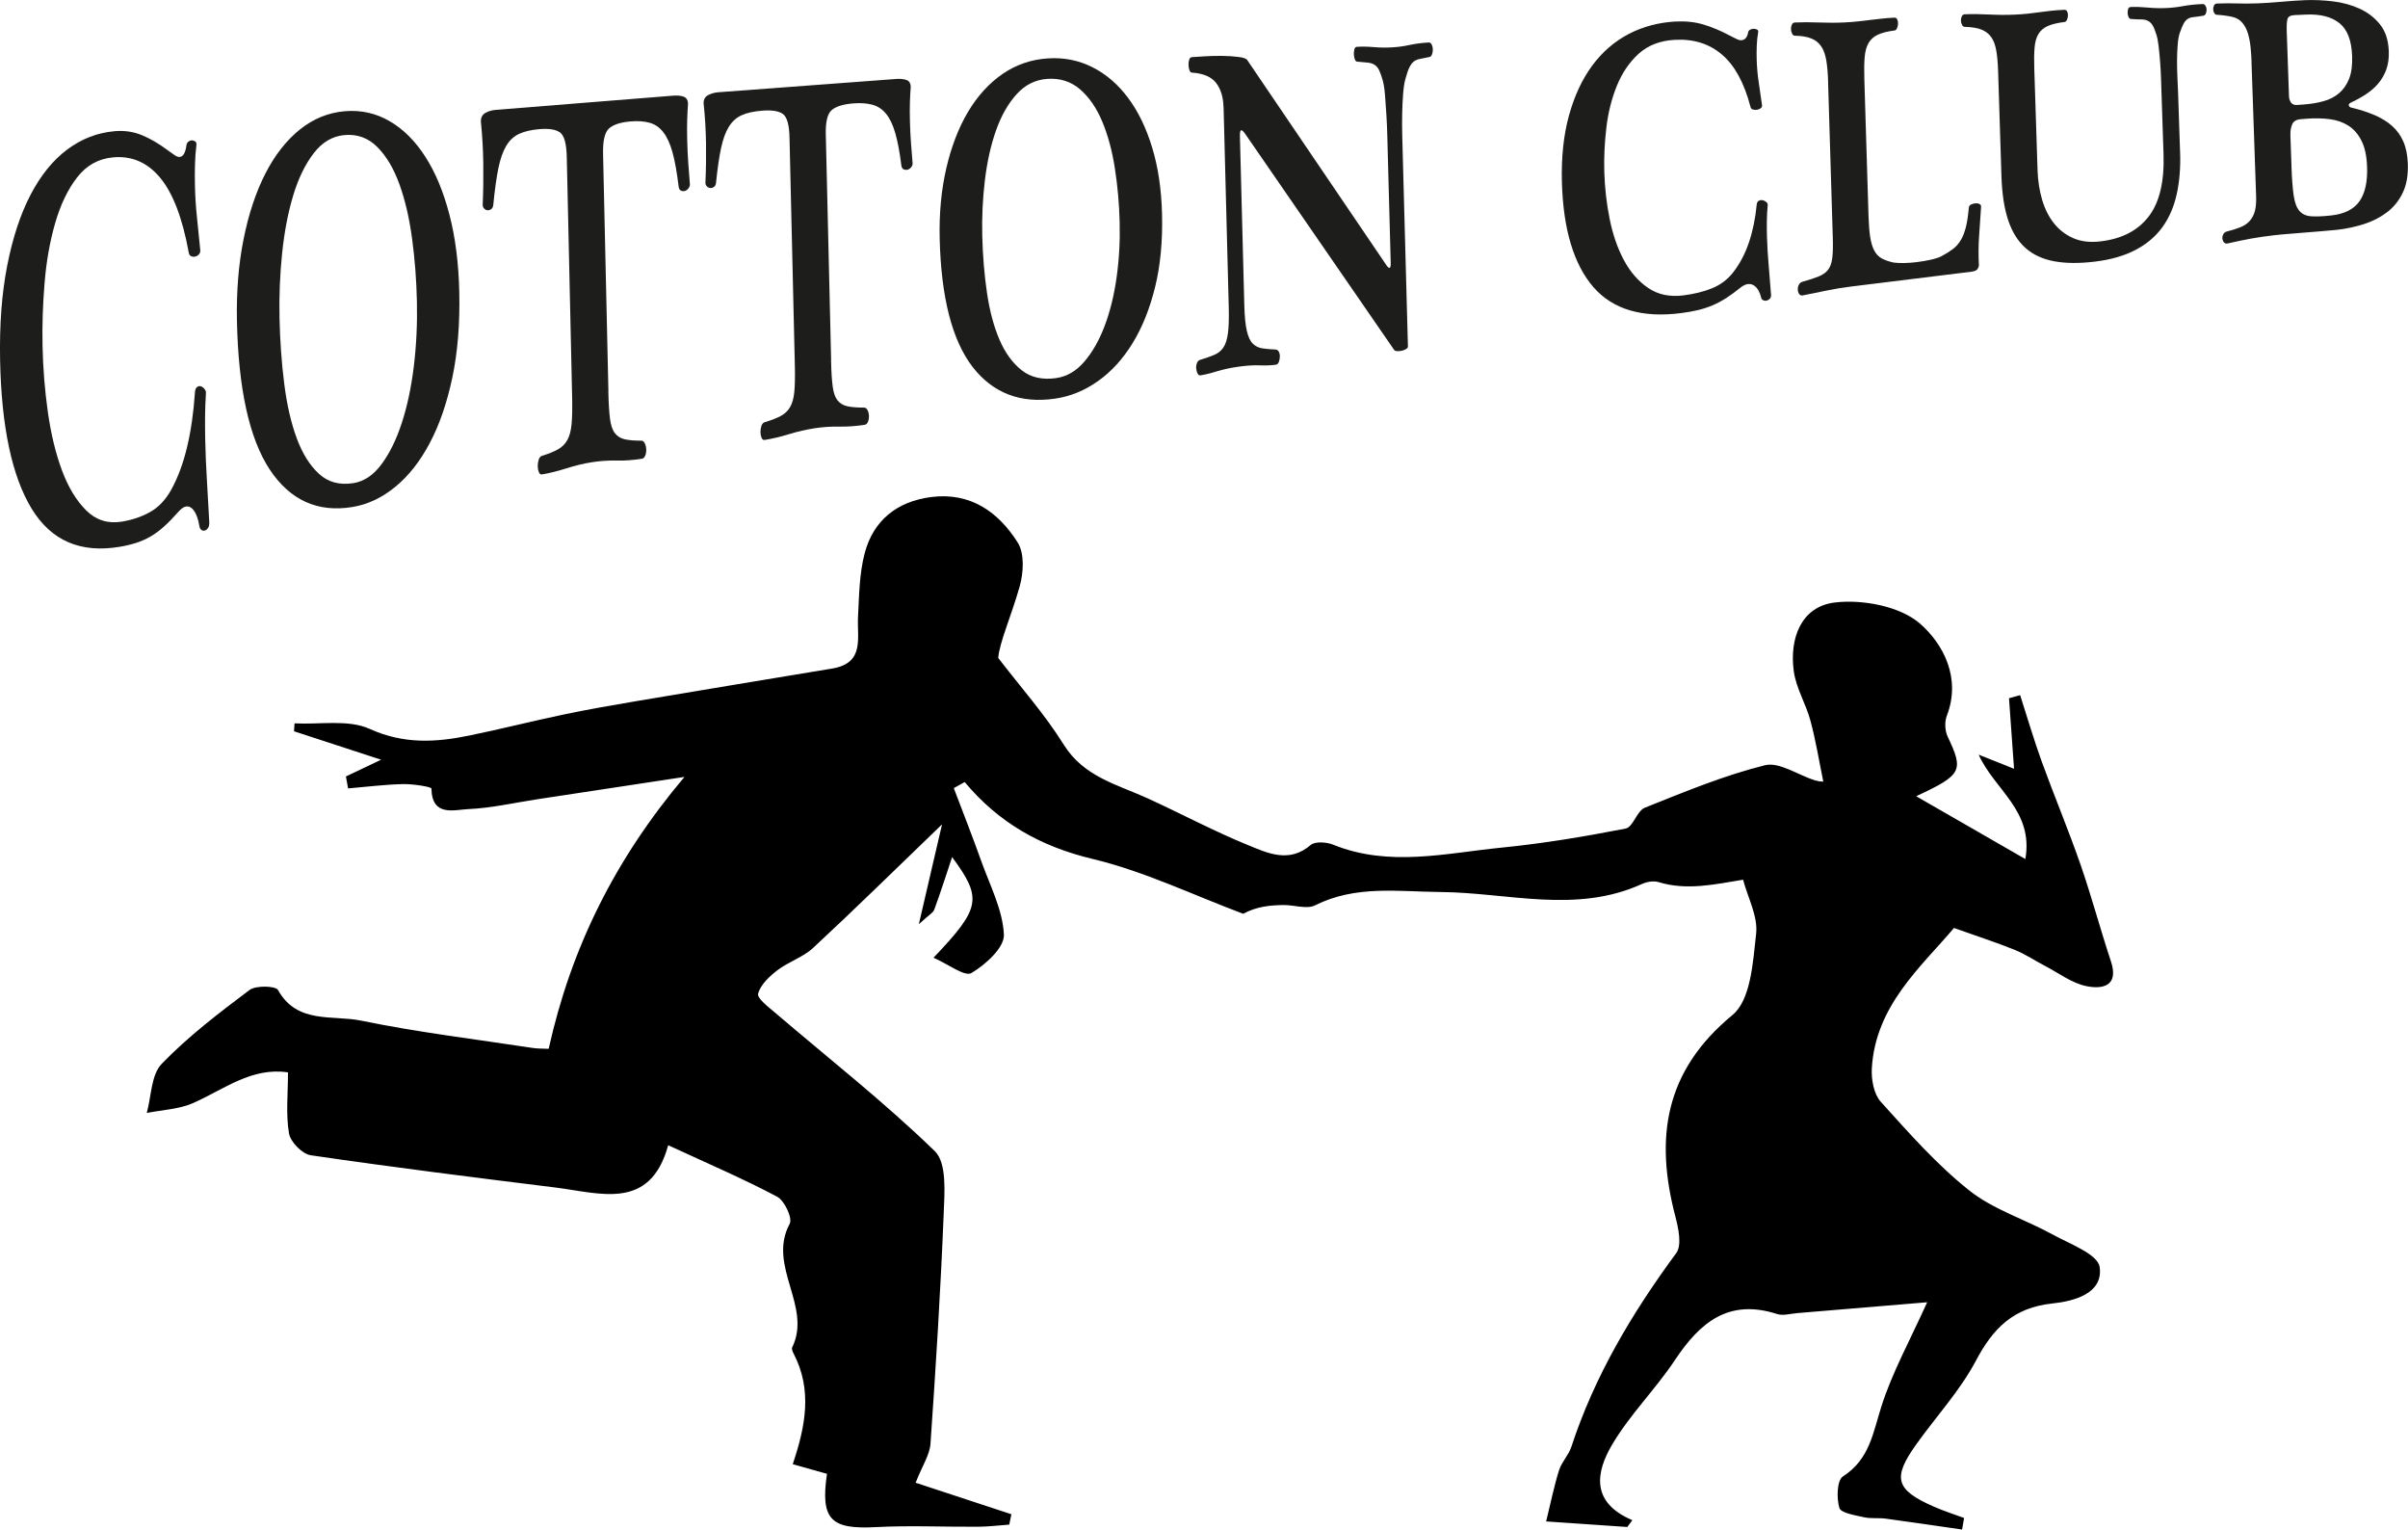 <?xml version="1.0" encoding="UTF-8"?>
<svg id="Livello_1" data-name="Livello 1" xmlns="http://www.w3.org/2000/svg" viewBox="0 0 680.92 432.39">
  <path d="m554.83,432.39c-7.2-1.03-14.39-2.11-21.6-3.08-2.04-.27-4.19.05-6.17-.4-2.49-.57-6.5-1.18-6.93-2.62-.82-2.75-.7-7.81,1.01-8.91,7.54-4.85,8.49-12.3,10.87-19.79,3.06-9.63,8.08-18.65,12.94-29.45-12.6,1.05-24.68,2.07-36.77,3.07-1.89.16-3.98.8-5.65.26-13.79-4.45-21.89,2.46-28.91,13.02-5.51,8.29-12.81,15.47-17.81,24-4.44,7.58-6.15,16.2,5.77,21.25-.47.64-.94,1.29-1.42,1.93-6.79-.46-13.59-.93-22.95-1.57,1.32-5.36,2.24-10,3.66-14.49.73-2.32,2.7-4.26,3.46-6.57,6.56-20.04,17.17-37.84,29.66-54.78,1.65-2.24.64-7.01-.23-10.33-5.81-22.14-3.16-41.1,16.15-57,5.19-4.27,5.79-15,6.68-22.97.55-4.89-2.34-10.16-3.69-15.27-7.92,1.28-15.85,3.15-23.98.66-1.37-.42-3.28-.06-4.65.56-18.64,8.48-37.89,2.42-56.85,2.26-12.05-.1-24.04-2-35.53,3.76-2.38,1.19-5.99-.14-9.02-.08-3.75.07-7.5.39-11.32,2.47-14.16-5.3-27.98-12.01-42.58-15.5-14.74-3.52-26.59-10.25-36.18-21.74-1.03.57-2.05,1.15-3.08,1.72,2.59,6.84,5.28,13.64,7.73,20.53,2.46,6.91,6.11,13.84,6.44,20.89.17,3.63-5.18,8.51-9.21,10.86-1.86,1.09-6.55-2.53-10.69-4.34,13.45-14.12,13.81-16.8,5.26-28.45-1.68,5.01-3.25,9.97-5.05,14.85-.34.93-1.57,1.54-4.36,4.12,2.37-10.22,4.17-17.95,6.56-28.22-13.47,12.97-24.8,24.12-36.46,34.93-2.85,2.65-6.97,3.92-10.11,6.32-2.27,1.74-4.77,4.09-5.44,6.62-.35,1.3,2.92,3.76,4.82,5.39,15.15,12.95,30.9,25.29,45.15,39.13,3.42,3.33,2.75,11.64,2.51,17.6-.87,21.72-2.23,43.43-3.74,65.12-.22,3.14-2.29,6.15-4.2,11.01,7.3,2.4,17.19,5.66,27.08,8.91l-.61,2.93c-2.92.21-5.83.58-8.75.6-9.68.07-19.38-.4-29.03.11-12.69.68-15.64-2.16-13.76-15.07-3.19-.9-6.43-1.81-9.68-2.72,3.6-10.7,5.6-20.95.26-31.24-.28-.53-.63-1.33-.42-1.76,5.72-11.69-7.15-23.02-.7-34.97.85-1.58-1.46-6.54-3.55-7.65-9.62-5.1-19.68-9.4-30.81-14.55-5.12,18.64-19.17,13.54-31.86,11.96-23.09-2.86-46.18-5.75-69.2-9.12-2.41-.35-5.75-3.76-6.16-6.16-.93-5.44-.29-11.13-.29-17.27-10.28-1.55-18.09,4.81-26.8,8.66-4,1.77-8.74,1.93-13.14,2.81,1.32-4.72,1.22-10.77,4.23-13.89,7.47-7.73,16.17-14.37,24.83-20.87,1.79-1.34,7.39-1.19,8.05,0,5.42,9.71,15.46,7,23.45,8.65,16.04,3.3,32.36,5.26,48.57,7.73,1.51.23,3.06.17,4.52.25,6.33-28.45,18.62-53.42,38.4-76.87-13.86,2.1-27.72,4.2-41.57,6.31-6.51.99-12.99,2.5-19.53,2.79-4.02.18-10.29,2.27-10.45-5.81,0-.5-5.25-1.32-8.03-1.26-5.19.12-10.36.78-15.54,1.22-.2-1.13-.41-2.25-.61-3.38,2.47-1.17,4.95-2.35,9.96-4.73-9.49-3.1-17.07-5.57-24.64-8.04.05-.75.1-1.49.15-2.24,7.16.38,15.21-1.18,21.26,1.57,9.71,4.4,18.8,3.81,28.37,1.83,8.9-1.83,17.72-4.07,26.62-5.93,6.7-1.4,13.45-2.58,20.21-3.72,18.51-3.12,37.02-6.18,55.54-9.24,9.3-1.54,7.03-8.59,7.34-14.6.32-6.01.36-12.19,1.87-17.95,2.42-9.28,9.11-14.7,18.84-15.94,11.14-1.42,19.03,4.3,24.44,12.85,1.96,3.09,1.66,8.5.58,12.35-2.3,8.19-5.79,16.04-6.08,20.29,6.24,8.14,13.13,15.87,18.53,24.52,5.71,9.15,15.22,11.27,23.91,15.25,9.41,4.32,18.58,9.21,28.15,13.12,5.6,2.29,11.67,5.21,17.77-.02,1.25-1.07,4.51-.83,6.38-.07,15.82,6.39,31.81,2.38,47.67.81,11.74-1.17,23.43-3.12,35.01-5.38,2.1-.41,3.16-4.99,5.42-5.89,11.15-4.46,22.34-9.11,33.95-12.01,4.09-1.02,9.38,2.8,14.17,4.27,1.43.44,3.02.39,2.34.31-1.16-5.63-2.1-11.49-3.63-17.19-1.26-4.7-4.01-9.1-4.69-13.83-1.32-9.28,1.97-18.42,11.61-19.57,7.89-.94,18.5,1.09,24.12,6.02,6.58,5.78,11.62,15.4,7.53,25.99-.66,1.71-.56,4.21.22,5.87,4.56,9.67,4.2,10.8-8.89,16.89,10.94,6.3,20.49,11.79,30.87,17.76,2.4-13.68-8.73-19.55-13.2-29.51,2.64,1.05,5.27,2.1,10.01,3.99-.52-7.26-.97-13.6-1.43-19.94,1.05-.29,2.1-.58,3.15-.87,2.02,6.25,3.85,12.56,6.09,18.73,3.53,9.74,7.56,19.32,10.96,29.1,3.14,9.04,5.6,18.32,8.62,27.41,2.33,7.02-2.38,7.95-6.93,7.02-4.14-.85-7.85-3.71-11.73-5.73-2.88-1.5-5.6-3.35-8.6-4.55-5.28-2.13-10.72-3.88-17.12-6.16-9.26,10.97-22.19,21.9-23.23,39.66-.18,3.15.55,7.27,2.53,9.47,7.92,8.77,15.83,17.78,25.05,25.09,6.82,5.41,15.76,8.15,23.56,12.44,4.86,2.68,12.75,5.54,13.28,9.17,1.11,7.58-7.46,9.7-13.29,10.31-11.05,1.15-16.82,6.97-21.7,16.19-4.49,8.48-11.25,15.77-16.89,23.68-6.78,9.51-5.84,12.79,4.93,17.55,2.8,1.24,5.74,2.16,8.62,3.23-.19,1.07-.37,2.14-.56,3.21Z" style="stroke-width: 0px;"/>
  <g>
    <path d="m32.32,37.09c2.82-.25,5.42.13,7.83,1.13,2.4,1,4.78,2.39,7.14,4.16.7.49,1.35.95,1.96,1.39.6.44,1.13.64,1.56.6,1-.09,1.64-1.2,1.91-3.31.05-.44.25-.79.59-1.04.34-.25.68-.36,1.03-.34.34.03.65.13.9.33.25.2.35.52.3.96-.21,1.78-.35,3.6-.4,5.47-.06,1.87-.06,3.79-.02,5.77.06,3.07.25,6.12.57,9.16.31,3.04.63,6.19.95,9.44,0,.44-.12.81-.4,1.11-.28.31-.62.51-1.02.61-.41.1-.8.06-1.18-.11-.38-.18-.61-.53-.68-1.08-1.77-9.7-4.45-16.72-8.05-21.06-3.6-4.35-8.06-6.29-13.38-5.79-4.13.39-7.51,2.28-10.14,5.68-2.63,3.41-4.69,7.7-6.18,12.87-1.5,5.18-2.5,10.83-3,16.93-.51,6.11-.7,12.04-.58,17.79.13,6.31.63,12.57,1.51,18.77.88,6.19,2.21,11.69,4,16.49,1.79,4.78,4.08,8.55,6.87,11.3,2.79,2.74,6.12,3.78,10,3.15,3-.49,5.68-1.4,8.04-2.73,2.36-1.32,4.32-3.38,5.9-6.17,1.94-3.5,3.45-7.56,4.55-12.18,1.1-4.61,1.84-9.75,2.22-15.4.05-.77.24-1.29.58-1.56.34-.27.7-.34,1.08-.23.38.11.73.37,1.05.76.32.39.46.81.4,1.26-.14,2.21-.22,4.39-.24,6.53-.02,2.14,0,4.3.04,6.49.08,3.71.23,7.5.47,11.35.24,3.85.46,7.89.68,12.13.01.65-.1,1.17-.35,1.53-.24.37-.54.61-.88.72-.34.11-.67.06-.99-.16-.32-.22-.52-.6-.59-1.14-.15-.96-.38-1.88-.72-2.76-.33-.88-.76-1.58-1.27-2.1-.51-.52-1.11-.73-1.8-.62-.63.1-1.34.6-2.14,1.5-1.35,1.54-2.66,2.89-3.92,4.03-1.26,1.15-2.55,2.11-3.85,2.88-1.3.77-2.67,1.39-4.11,1.85-1.44.46-3,.84-4.69,1.12-11.08,1.87-19.39-1.7-24.94-10.8C3.37,134.6.41,120.63.03,101.88c-.2-10,.47-18.94,2.01-26.8,1.54-7.85,3.74-14.53,6.61-20.04,2.87-5.49,6.32-9.75,10.37-12.78,4.04-3.01,8.48-4.73,13.3-5.16Z" style="fill: #1d1d1b; stroke-width: 0px;"/>
    <path d="m99.65,143.33c-9.82,1.6-17.62-1.91-23.39-10.61-5.77-8.77-8.86-22.79-9.26-42.01-.17-8.25.45-15.95,1.87-23.07,1.42-7.11,3.47-13.29,6.15-18.54,2.68-5.23,5.93-9.39,9.75-12.47,3.82-3.07,8.08-4.8,12.77-5.19,4.57-.38,8.79.57,12.66,2.83,3.87,2.25,7.24,5.61,10.09,10.07,2.86,4.45,5.12,9.9,6.8,16.36,1.68,6.45,2.6,13.71,2.78,21.82.2,9.04-.46,17.12-1.97,24.25-1.51,7.15-3.63,13.31-6.38,18.48-2.74,5.19-6,9.32-9.76,12.39-3.76,3.08-7.8,4.99-12.12,5.69Zm.23-6.74c3.07-.48,5.74-2.28,8.03-5.39,2.29-3.1,4.2-7,5.73-11.71,1.53-4.7,2.66-10.01,3.38-15.95.72-5.93,1.01-12.03.87-18.32-.13-6.08-.59-12.01-1.37-17.81-.78-5.81-1.98-10.92-3.58-15.34-1.6-4.43-3.68-7.93-6.24-10.5-2.56-2.58-5.66-3.71-9.29-3.39-3.38.3-6.27,2-8.68,5.11-2.41,3.12-4.35,7.1-5.81,11.93-1.47,4.84-2.51,10.29-3.14,16.34-.63,6.06-.87,12.16-.74,18.3.14,6.46.58,12.66,1.33,18.6.75,5.94,1.93,11.07,3.53,15.41,1.6,4.33,3.69,7.69,6.29,10.07,2.59,2.38,5.83,3.25,9.71,2.64Z" style="fill: #1d1d1b; stroke-width: 0px;"/>
    <path d="m172.02,110.57c.07,3.32.23,5.9.46,7.73.23,1.83.68,3.21,1.36,4.11.68.91,1.62,1.5,2.82,1.77,1.2.27,2.8.41,4.81.4.38.04.68.33.91.84.23.52.35,1.07.37,1.67.01.6-.08,1.17-.29,1.7-.21.53-.53.83-.97.9-2.5.39-4.9.56-7.19.51-2.29-.05-4.57.1-6.82.45-2.38.37-4.83.96-7.35,1.76-2.53.8-4.82,1.37-6.89,1.7-.38.06-.66-.15-.86-.63-.2-.48-.31-1.03-.32-1.64-.01-.61.07-1.21.24-1.8.18-.59.45-.97.82-1.13,1.93-.6,3.47-1.22,4.62-1.86,1.15-.63,2.04-1.51,2.67-2.62.63-1.11,1.04-2.62,1.22-4.53.18-1.91.23-4.54.15-7.88l-1.51-67.62c-.08-3.76-.72-6.07-1.89-6.94-1.18-.87-3.15-1.18-5.9-.95-2.32.2-4.22.65-5.71,1.34-1.49.7-2.7,1.83-3.64,3.41-.94,1.58-1.67,3.69-2.21,6.32-.54,2.64-1.01,6.04-1.42,10.22-.05.63-.24,1.06-.58,1.3-.34.24-.68.36-1.03.34-.35-.02-.66-.16-.95-.45-.29-.28-.44-.63-.45-1.04.17-3.85.22-7.77.17-11.75-.06-3.98-.28-7.93-.68-11.84-.02-1.14.4-1.95,1.26-2.44.87-.48,1.83-.77,2.9-.86l50.22-4.02c1.19-.09,2.18,0,2.97.29.79.29,1.2.97,1.22,2.06-.1,1.2-.17,2.67-.23,4.41-.05,1.74-.06,3.65,0,5.74.05,2.08.14,4.21.29,6.38.14,2.17.3,4.24.47,6.21,0,.4-.14.78-.44,1.16-.31.38-.64.61-1.02.7-.37.09-.74.05-1.08-.12-.35-.16-.56-.54-.64-1.13-.47-3.93-1.04-7.14-1.72-9.62-.68-2.48-1.56-4.4-2.62-5.75-1.07-1.36-2.35-2.25-3.87-2.67-1.51-.42-3.3-.55-5.37-.38-2.82.24-4.84.89-6.07,1.95-1.23,1.07-1.8,3.47-1.72,7.2l1.51,67.11Z" style="fill: #1d1d1b; stroke-width: 0px;"/>
    <path d="m235,101.88c.07,3.17.23,5.62.46,7.37.23,1.75.68,3.05,1.36,3.92.68.86,1.62,1.42,2.82,1.68,1.2.26,2.8.38,4.81.38.38.04.68.31.91.8.23.49.35,1.02.37,1.59.01.57-.08,1.11-.29,1.62-.21.51-.53.8-.97.86-2.5.38-4.9.54-7.19.5-2.29-.04-4.57.11-6.82.45-2.38.36-4.83.92-7.35,1.69-2.53.77-4.82,1.31-6.89,1.63-.38.06-.66-.14-.86-.6-.2-.46-.31-.98-.32-1.56-.01-.58.07-1.16.24-1.72.18-.56.45-.92.82-1.08,1.93-.58,3.47-1.17,4.62-1.78,1.15-.61,2.04-1.44,2.67-2.5.63-1.06,1.04-2.5,1.22-4.32.18-1.82.23-4.32.15-7.52l-1.51-64.47c-.08-3.58-.72-5.79-1.89-6.62-1.18-.83-3.15-1.13-5.9-.91-2.32.19-4.22.61-5.71,1.27-1.49.66-2.7,1.75-3.64,3.25-.94,1.51-1.67,3.52-2.21,6.03-.54,2.51-1.01,5.76-1.42,9.75-.05.6-.24,1.01-.58,1.24-.34.23-.68.34-1.03.32-.35-.02-.66-.16-.95-.43-.29-.27-.44-.6-.45-.99.17-3.67.22-7.41.17-11.22-.06-3.8-.28-7.57-.68-11.29-.02-1.09.4-1.86,1.26-2.32.87-.46,1.83-.73,2.9-.82l50.22-3.75c1.19-.09,2.18,0,2.97.28.79.27,1.2.93,1.22,1.97-.1,1.14-.17,2.54-.23,4.2-.05,1.66-.06,3.48,0,5.46.05,1.98.14,4.01.29,6.07.14,2.07.3,4.04.47,5.91,0,.38-.14.75-.44,1.1-.31.36-.64.58-1.02.66-.37.08-.74.05-1.08-.11-.35-.16-.56-.52-.64-1.08-.47-3.75-1.04-6.8-1.72-9.16-.68-2.36-1.56-4.19-2.62-5.48-1.07-1.29-2.35-2.14-3.87-2.55-1.51-.4-3.3-.53-5.37-.37-2.82.22-4.84.84-6.07,1.85-1.23,1.01-1.8,3.3-1.72,6.86l1.51,63.96Z" style="fill: #1d1d1b; stroke-width: 0px;"/>
    <path d="m298.37,112.69c-9.82,1.43-17.62-1.55-23.39-9.02-5.77-7.54-8.86-19.62-9.26-36.2-.17-7.12.45-13.76,1.87-19.9,1.42-6.12,3.47-11.45,6.15-15.96,2.68-4.49,5.93-8.06,9.75-10.7,3.82-2.62,8.08-4.09,12.77-4.4,4.57-.3,8.79.53,12.66,2.5,3.87,1.95,7.24,4.85,10.09,8.69,2.86,3.82,5.12,8.5,6.8,14.04,1.68,5.52,2.6,11.75,2.78,18.69.2,7.74-.46,14.66-1.97,20.77-1.51,6.13-3.64,11.41-6.38,15.86-2.74,4.46-6,8.02-9.76,10.68-3.76,2.67-7.8,4.32-12.12,4.95Zm.23-5.8c3.07-.43,5.74-1.99,8.03-4.67,2.29-2.67,4.2-6.03,5.73-10.07,1.53-4.03,2.66-8.6,3.38-13.69.72-5.09,1.01-10.32.87-15.71-.13-5.21-.59-10.3-1.37-15.28-.78-4.98-1.98-9.37-3.58-13.17-1.6-3.81-3.68-6.82-6.24-9.04-2.56-2.22-5.66-3.21-9.29-2.96-3.38.24-6.27,1.69-8.68,4.36-2.41,2.68-4.35,6.09-5.81,10.24-1.47,4.16-2.51,8.85-3.14,14.07-.63,5.22-.87,10.48-.74,15.77.14,5.57.58,10.91,1.33,16.02.75,5.11,1.93,9.53,3.53,13.26,1.6,3.72,3.69,6.6,6.29,8.65,2.59,2.03,5.83,2.77,9.71,2.22Z" style="fill: #1d1d1b; stroke-width: 0px;"/>
    <path d="m345.98,30.33c-.07-2.89-.78-5.19-2.11-6.9-1.33-1.71-3.6-2.68-6.8-2.9-.31.02-.55-.2-.72-.68-.17-.47-.26-.98-.27-1.51-.01-.53.05-1.02.2-1.48.14-.45.41-.69.78-.71.75-.05,1.94-.13,3.57-.23,1.63-.1,3.29-.15,4.98-.12,1.69.02,3.23.12,4.62.3,1.38.17,2.21.47,2.47.89l39.45,58.14c.78,1.01,1.15.75,1.11-.76l-.83-30.91c-.04-1.35-.08-2.99-.13-4.93-.05-2.02-.14-4.02-.26-5.99-.12-1.97-.24-3.84-.39-5.61-.14-1.76-.35-3.14-.63-4.14-.35-1.24-.69-2.21-1.02-2.91-.33-.7-.77-1.22-1.31-1.56-.54-.35-1.21-.56-1.99-.63-.79-.08-1.74-.16-2.87-.26-.31.02-.55-.2-.72-.66-.17-.46-.26-.94-.27-1.45-.01-.51.04-.98.15-1.41.11-.43.36-.66.73-.68,1.5-.09,3.11-.06,4.84.09,1.73.15,3.47.17,5.22.06,1.63-.1,3.23-.32,4.82-.67,1.59-.35,3.38-.58,5.39-.7.38-.02.66.17.86.57.2.41.31.86.32,1.36.01.5-.07.99-.24,1.45-.18.47-.45.72-.83.74-1.12.24-2.01.42-2.66.54-.65.13-1.21.37-1.67.73-.46.37-.87.92-1.23,1.65-.36.74-.73,1.83-1.13,3.29-.29,1.03-.5,2.43-.64,4.2-.14,1.78-.23,3.67-.27,5.69-.04,2.02-.03,4.04.02,6.05.05,2.01.1,3.77.14,5.28l1.47,54.4c0,.25-.16.48-.5.7-.34.21-.74.37-1.21.48-.47.11-.92.15-1.36.12-.44-.02-.73-.15-.86-.39l-42.09-61.03c-.52-.74-.91-1.08-1.16-1.02-.25.07-.36.67-.33,1.8l1.24,47.64c.08,3.14.32,5.56.71,7.25.39,1.7.95,2.91,1.7,3.64.74.73,1.65,1.17,2.72,1.33,1.07.16,2.33.27,3.78.33.38.04.67.26.87.66.2.41.29.87.27,1.39-.02.52-.11,1.01-.29,1.47-.18.46-.45.71-.83.77-1.38.19-2.9.25-4.56.18-1.67-.07-3.63.05-5.88.36-2.38.33-4.49.78-6.32,1.35-1.84.57-3.38.94-4.63,1.12-.31.04-.57-.14-.77-.55-.2-.41-.32-.88-.37-1.41-.05-.52.02-1.02.2-1.49.18-.47.45-.77.82-.91,1.62-.49,2.97-.96,4.06-1.42,1.09-.46,1.95-1.14,2.58-2.07.64-.92,1.07-2.27,1.31-4.06.24-1.79.31-4.25.23-7.4l-1.46-56.5Z" style="fill: #1d1d1b; stroke-width: 0px;"/>
    <path d="m473.95,6.08c2.82-.14,5.42.15,7.83.88,2.4.73,4.78,1.73,7.14,2.99.7.35,1.35.68,1.96.99.6.31,1.13.46,1.56.43,1-.06,1.64-.82,1.91-2.29.05-.31.25-.55.59-.72.34-.17.68-.25,1.03-.23.34.02.64.1.9.24.25.14.35.37.3.67-.21,1.24-.35,2.51-.4,3.81-.06,1.31-.06,2.64-.02,4.02.06,2.14.25,4.27.57,6.39.31,2.12.63,4.32.95,6.58,0,.31-.12.56-.4.77-.28.21-.62.35-1.02.42-.41.07-.8.04-1.18-.08-.38-.12-.61-.38-.68-.75-1.77-6.78-4.45-11.7-8.05-14.76-3.6-3.08-8.06-4.48-13.38-4.18-4.13.23-7.51,1.53-10.14,3.89-2.63,2.38-4.69,5.38-6.18,9.02-1.49,3.65-2.5,7.62-3,11.93-.51,4.31-.7,8.49-.58,12.55.13,4.46.63,8.87,1.51,13.24.88,4.37,2.21,8.23,4,11.6,1.79,3.36,4.08,5.99,6.87,7.9,2.79,1.9,6.12,2.6,10,2.11,3-.38,5.68-1.04,8.04-1.99,2.36-.95,4.32-2.4,5.9-4.37,1.94-2.46,3.45-5.31,4.55-8.54,1.1-3.22,1.84-6.81,2.22-10.75.05-.54.24-.9.58-1.09.34-.19.7-.24,1.08-.17.38.08.73.25,1.05.52.32.27.45.57.4.87-.14,1.54-.22,3.06-.24,4.55-.02,1.49,0,3,.04,4.52.08,2.59.23,5.22.47,7.9.24,2.68.46,5.49.68,8.44.01.46-.1.81-.35,1.07-.24.26-.54.43-.88.51-.34.08-.67.05-.99-.1-.32-.15-.52-.41-.59-.78-.15-.67-.39-1.31-.72-1.92-.33-.61-.76-1.09-1.27-1.45-.51-.36-1.11-.49-1.8-.41-.63.08-1.34.43-2.14,1.07-1.35,1.09-2.66,2.05-3.92,2.86-1.26.82-2.55,1.5-3.85,2.06-1.3.55-2.67,1-4.11,1.35-1.44.34-3,.62-4.69.84-11.07,1.45-19.39-.98-24.94-7.34-5.55-6.44-8.51-16.31-8.89-29.58-.2-7.08.47-13.41,2.01-18.97,1.54-5.55,3.74-10.26,6.61-14.13,2.87-3.85,6.32-6.82,10.37-8.92,4.04-2.08,8.48-3.23,13.3-3.48Z" style="fill: #1d1d1b; stroke-width: 0px;"/>
    <path d="m516.95,23.09c-.07-2.32-.24-4.3-.51-5.93-.27-1.63-.73-2.96-1.39-3.97-.66-1.01-1.57-1.77-2.75-2.27-1.18-.5-2.74-.78-4.68-.82-.38.02-.66-.17-.86-.58-.2-.4-.31-.84-.32-1.29-.01-.45.07-.87.25-1.26.18-.39.45-.59.83-.61,2-.1,4.29-.1,6.86,0,2.57.1,4.99.09,7.24-.02,1.32-.06,2.55-.16,3.71-.29,1.16-.13,2.28-.26,3.37-.39,1.09-.13,2.2-.25,3.32-.38,1.12-.13,2.34-.22,3.66-.29.37-.02.65.15.81.51.17.36.24.76.23,1.2-.02.44-.11.87-.29,1.28-.18.41-.42.63-.73.64-1.94.25-3.49.64-4.67,1.18-1.17.54-2.06,1.33-2.65,2.36-.6,1.03-.96,2.37-1.1,4.01-.14,1.64-.17,3.72-.09,6.24l1.18,38.63c.07,2.37.23,4.33.46,5.9.24,1.57.62,2.86,1.15,3.87.53,1.01,1.25,1.76,2.14,2.25.89.49,2,.87,3.33,1.16.88.12,1.87.16,2.97.14,1.1-.02,2.24-.1,3.43-.24,1.5-.18,2.91-.42,4.22-.72,1.31-.3,2.3-.63,2.98-1,1.24-.65,2.3-1.32,3.19-2,.89-.68,1.63-1.52,2.23-2.53.6-1,1.07-2.23,1.44-3.68.36-1.44.63-3.26.82-5.44.05-.44.26-.75.63-.93.37-.18.77-.29,1.21-.34.44-.04.83.02,1.18.2.35.18.5.45.45.82-.22,3.04-.41,5.87-.58,8.51-.17,2.64-.18,5.32-.03,8.03,0,.21-.11.53-.35.96-.24.42-.83.69-1.76.81l-34.07,4.2c-2.44.31-4.78.69-7.03,1.16-2.25.47-4.46.92-6.65,1.35-.44.06-.77-.09-1-.44-.23-.35-.35-.75-.37-1.2-.01-.45.08-.9.29-1.34.21-.44.53-.73.96-.86,1.93-.54,3.49-1.05,4.67-1.53,1.18-.48,2.07-1.11,2.67-1.9.6-.78.99-1.88,1.17-3.29.18-1.41.23-3.34.15-5.8l-1.33-43.95v-.11Z" style="fill: #1d1d1b; stroke-width: 0px;"/>
    <path d="m616.48,43.04c.15,4.38-.18,8.34-.97,11.89-.79,3.56-2.13,6.65-4.02,9.26-1.89,2.62-4.41,4.77-7.56,6.43-3.15,1.67-7.01,2.79-11.57,3.34-4.38.53-8.2.5-11.45-.09-3.26-.6-5.97-1.84-8.13-3.75-2.17-1.91-3.8-4.54-4.92-7.87-1.11-3.34-1.74-7.46-1.9-12.37l-.95-29.89c-.07-2.21-.24-4.09-.51-5.65-.27-1.56-.73-2.82-1.39-3.78-.66-.97-1.57-1.69-2.75-2.17-1.18-.48-2.73-.74-4.68-.79-.38.02-.66-.16-.86-.55-.2-.39-.31-.8-.32-1.23-.01-.43.07-.83.24-1.2.18-.37.45-.56.83-.58,2-.09,4.29-.07,6.86.06,2.57.13,4.99.15,7.24.04,1.31-.06,2.55-.15,3.7-.27,1.16-.12,2.28-.26,3.37-.42,1.09-.15,2.2-.29,3.32-.41,1.12-.12,2.34-.21,3.66-.27.38-.02.65.15.82.49.17.34.24.72.22,1.14-.02.42-.11.83-.29,1.22-.17.39-.42.6-.73.61-1.94.23-3.49.6-4.66,1.12-1.17.52-2.06,1.26-2.65,2.24-.6.98-.96,2.26-1.1,3.82-.14,1.56-.17,3.54-.09,5.94l.93,28.83c.1,2.95.53,5.73,1.3,8.33.77,2.6,1.9,4.82,3.37,6.66,1.47,1.84,3.29,3.23,5.46,4.17,2.16.94,4.69,1.24,7.57.91,6.07-.69,10.64-3.04,13.71-7.03,3.07-3.96,4.47-9.86,4.21-17.7l-.57-17.16c-.04-1.08-.08-2.4-.13-3.96-.05-1.63-.14-3.23-.26-4.82-.12-1.59-.26-3.11-.43-4.56-.17-1.45-.4-2.58-.68-3.38-.35-1.14-.71-1.99-1.07-2.55-.36-.56-.8-.97-1.31-1.22-.51-.25-1.14-.37-1.89-.37-.75,0-1.69-.04-2.82-.13-.31.01-.55-.16-.72-.53-.17-.37-.26-.76-.27-1.17-.01-.41.04-.79.15-1.14.11-.35.36-.53.73-.55,1.5-.06,3.1,0,4.8.16,1.7.17,3.42.21,5.17.14,1.63-.07,3.25-.25,4.87-.56,1.62-.3,3.43-.49,5.43-.57.38-.02.66.14.86.47.2.33.31.69.32,1.09.01.4-.07.79-.24,1.17-.17.38-.45.57-.83.59-1.12.18-2.01.31-2.67.37-.66.06-1.2.24-1.63.53-.43.29-.81.73-1.13,1.32-.33.59-.69,1.47-1.09,2.63-.29.82-.48,1.95-.59,3.37-.11,1.42-.17,2.93-.18,4.52,0,1.59.03,3.19.11,4.81.09,1.62.15,3.03.19,4.24l.56,16.77Z" style="fill: #1d1d1b; stroke-width: 0px;"/>
    <path d="m636.69,17.54c-.05-1.45-.15-2.86-.29-4.24-.14-1.38-.39-2.65-.74-3.83-.35-1.17-.87-2.17-1.56-3-.69-.83-1.6-1.39-2.74-1.67-.7-.17-1.42-.3-2.18-.4-.75-.1-1.48-.17-2.17-.21-.38.02-.66-.14-.86-.46-.2-.33-.31-.69-.32-1.09-.01-.4.07-.77.24-1.11.18-.34.45-.52.83-.53,2.13-.08,4.04-.09,5.73-.03,1.69.07,3.67.05,5.92-.03.94-.04,1.99-.09,3.14-.17,1.16-.08,2.34-.17,3.56-.28,1.22-.11,2.4-.2,3.56-.28,1.16-.08,2.2-.13,3.14-.17,2.44-.09,5.01.02,7.72.34,2.7.32,5.22,1,7.54,2.06,2.32,1.05,4.26,2.54,5.8,4.47,1.54,1.92,2.37,4.45,2.48,7.6.07,1.95-.17,3.67-.71,5.15-.54,1.49-1.3,2.8-2.26,3.93-.96,1.14-2.12,2.15-3.47,3.04-1.35.89-2.76,1.67-4.24,2.35-.49.23-.7.5-.63.81.07.32.3.52.68.62,2.47.59,4.67,1.3,6.62,2.13,1.94.83,3.6,1.86,4.96,3.08,1.36,1.21,2.42,2.68,3.17,4.41.75,1.72,1.17,3.8,1.26,6.24.12,3.25-.36,5.99-1.44,8.23-1.08,2.25-2.57,4.09-4.46,5.52-1.9,1.44-4.07,2.55-6.52,3.33-2.45.78-5,1.33-7.62,1.62-1.19.13-2.52.25-3.99.36-1.47.1-2.99.23-4.56.37-1.57.14-3.15.28-4.75.39-1.6.12-3.09.25-4.46.41-1.31.15-2.5.3-3.56.46-1.06.16-2.08.32-3.05.5-.97.18-1.97.38-3,.59-1.03.22-2.2.47-3.51.76-.44.12-.79.02-1.05-.28-.26-.3-.41-.65-.46-1.05-.05-.39.03-.8.24-1.23.21-.42.56-.69,1.06-.82,1.49-.37,2.78-.78,3.87-1.23,1.08-.45,1.96-1.06,2.62-1.83.66-.77,1.13-1.69,1.41-2.77.28-1.08.39-2.48.33-4.19l-1.3-37.88Zm10.59,9.76c.02.65.21,1.22.58,1.72.36.5.95.71,1.76.65l1.78-.13c2.07-.15,3.95-.46,5.66-.94,1.71-.47,3.17-1.23,4.39-2.28,1.22-1.04,2.16-2.4,2.82-4.07.66-1.67.95-3.81.85-6.42-.16-4.4-1.35-7.49-3.57-9.27-2.23-1.8-5.37-2.61-9.44-2.44l-3.19.14c-1.19.05-1.88.42-2.08,1.12-.2.69-.26,1.86-.21,3.48l.64,18.45Zm.68,19.59c.12,3.51.33,6.27.62,8.29.29,2.02.83,3.49,1.61,4.42.79.92,1.89,1.44,3.31,1.54,1.42.11,3.31.03,5.69-.23,3.75-.41,6.42-1.75,8.01-4.02,1.58-2.26,2.3-5.51,2.15-9.75-.11-3.04-.64-5.49-1.58-7.35-.94-1.86-2.17-3.28-3.68-4.25-1.51-.97-3.27-1.59-5.29-1.85-2.02-.26-4.15-.31-6.41-.14l-1.78.14c-1.25.1-2.07.58-2.44,1.46-.38.88-.55,1.93-.5,3.17l.3,8.57Z" style="fill: #1d1d1b; stroke-width: 0px;"/>
  </g>
</svg>